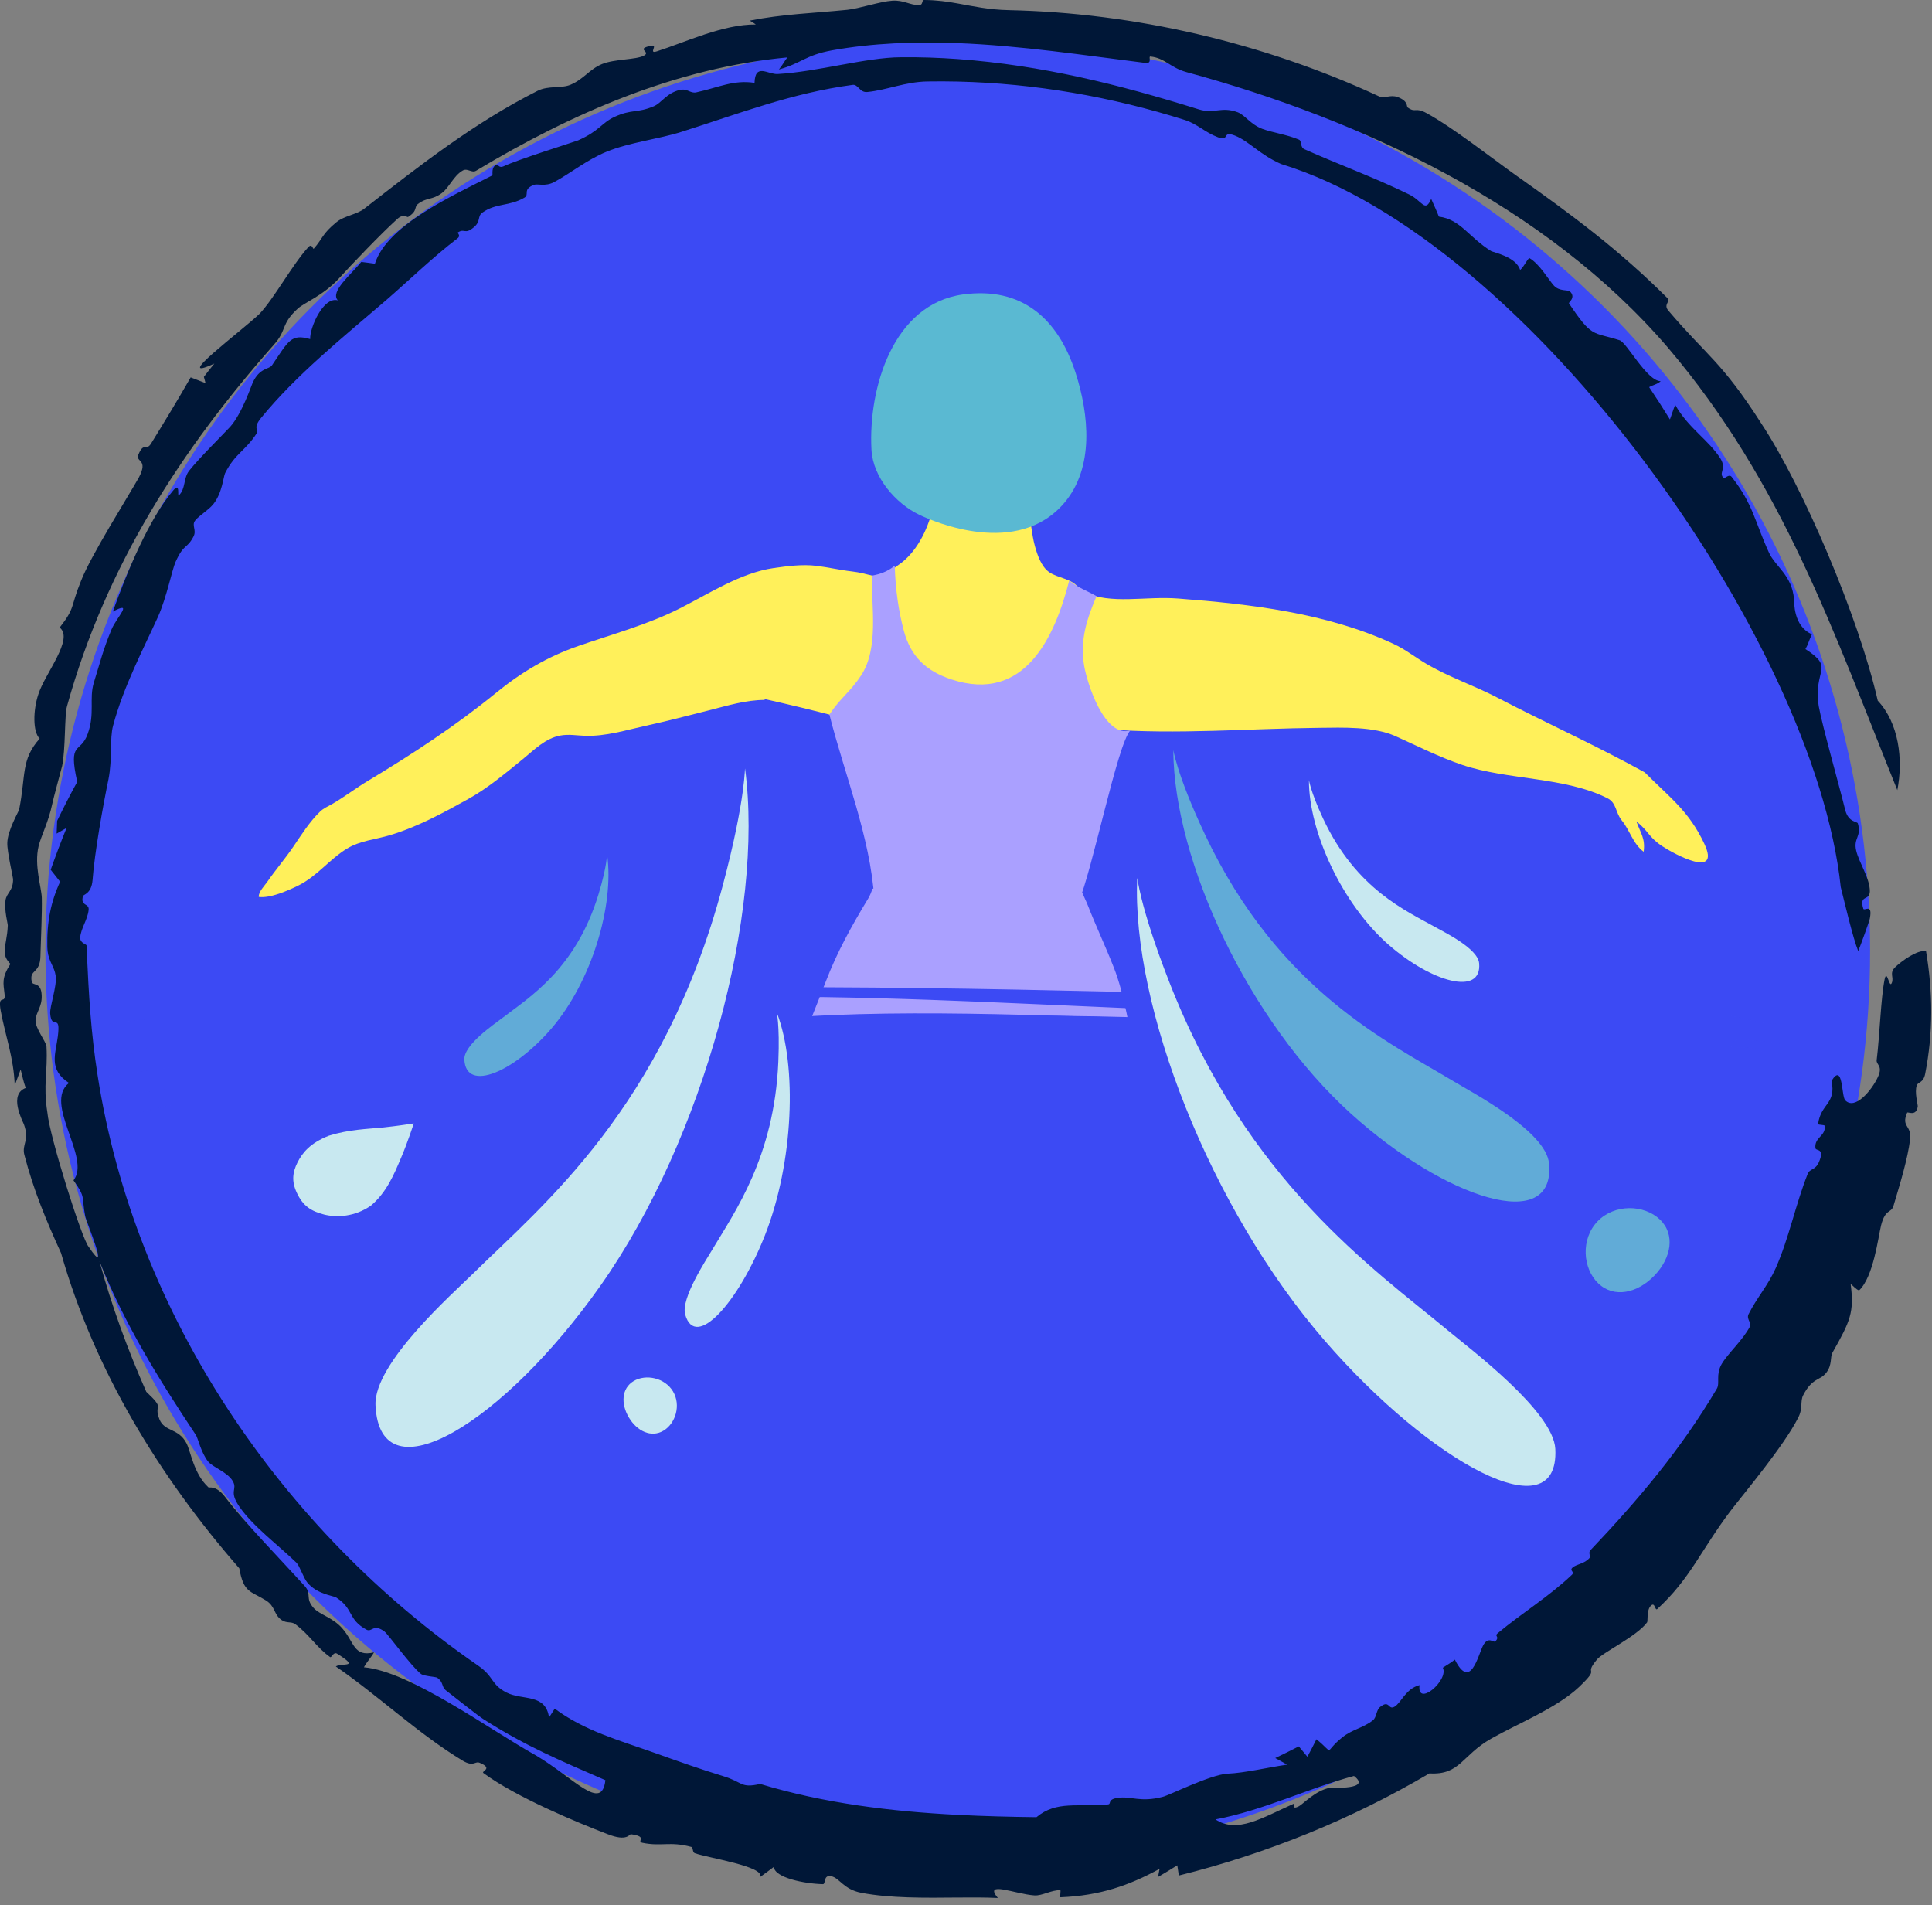 <svg width="72" height="71" viewBox="0 0 72 71" fill="none" xmlns="http://www.w3.org/2000/svg">
<rect x="0" y="0" width="72" height="71" fill="#808080" stroke="none"/>
<circle cx="35.693" cy="35.443" r="34" fill="#3C4AF4"/>
<path d="M71.779 35.454C72.032 36.96 72.048 38.487 71.745 40.02C71.675 40.369 71.484 40.309 71.433 40.448C71.34 40.702 71.48 41.175 71.469 41.238C71.409 41.625 71.095 41.417 71.074 41.466C70.837 42.014 71.252 41.917 71.183 42.473C71.091 43.197 70.816 44.093 70.566 44.934C70.477 45.228 70.265 45.028 70.102 45.666C69.993 46.114 69.82 47.584 69.282 48.089C69.168 48.051 69.073 47.926 68.969 47.851C69.103 48.904 68.959 49.227 68.297 50.397C68.191 50.581 68.293 50.85 68.061 51.155C67.826 51.458 67.54 51.333 67.2 51.994C67.079 52.228 67.201 52.475 67.011 52.837C66.484 53.877 65.053 55.577 64.48 56.322C63.365 57.803 62.995 58.828 61.764 59.96C61.67 60.047 61.683 59.675 61.52 59.842C61.356 60.008 61.418 60.41 61.383 60.458C61.005 60.975 59.742 61.574 59.519 61.838C58.973 62.495 59.699 62.054 58.844 62.87C58.022 63.648 56.53 64.249 55.575 64.791C54.469 65.416 54.423 66.156 53.27 66.088C50.373 67.797 47.207 69.081 43.932 69.894C43.912 69.767 43.893 69.641 43.874 69.514C43.639 69.661 43.4 69.806 43.157 69.948C43.177 69.846 43.194 69.745 43.213 69.645C42.08 70.265 40.992 70.645 39.52 70.705C39.492 70.706 39.539 70.445 39.515 70.441C39.182 70.429 38.839 70.657 38.546 70.635C37.835 70.586 36.642 70.072 37.186 70.731C36.708 70.709 36.206 70.711 35.693 70.715C34.463 70.727 33.18 70.743 32.102 70.539C31.436 70.413 31.29 69.985 30.98 69.921C30.67 69.855 30.782 70.219 30.668 70.216C29.983 70.201 28.872 69.978 28.838 69.574C28.675 69.699 28.501 69.823 28.332 69.946C28.495 69.555 26.42 69.246 25.895 69.063C25.799 69.033 25.838 68.849 25.765 68.829C24.956 68.61 24.666 68.823 23.945 68.676C23.693 68.622 24.176 68.446 23.514 68.356C23.456 68.347 23.379 68.643 22.645 68.353C21.473 67.904 19.233 66.971 18.016 66.076C17.916 66.004 18.399 65.911 17.881 65.695C17.694 65.615 17.659 65.865 17.236 65.61C15.596 64.618 14.12 63.209 12.515 62.102C12.741 61.953 13.447 62.18 12.564 61.627C12.423 61.538 12.361 61.794 12.3 61.751C11.804 61.399 11.535 60.922 11.009 60.53C10.853 60.413 10.69 60.509 10.489 60.368C10.192 60.158 10.269 59.864 9.906 59.639C9.339 59.285 9.079 59.369 8.918 58.445C5.938 55.033 3.518 51.061 2.275 46.696C1.729 45.499 1.253 44.368 0.907 43.034C0.807 42.639 1.113 42.499 0.887 41.89C0.834 41.759 0.315 40.786 0.958 40.545C0.861 40.274 0.835 40.096 0.769 39.858C0.695 40.054 0.622 40.257 0.549 40.448C0.511 39.407 0.197 38.592 0.027 37.671C-0.093 36.993 0.219 37.461 0.17 37.048C0.125 36.636 0.054 36.445 0.388 35.921C0.223 35.755 0.173 35.609 0.173 35.443C0.174 35.206 0.273 34.931 0.29 34.491C0.293 34.411 0.154 33.94 0.205 33.552C0.243 33.271 0.493 33.203 0.487 32.758C0.484 32.686 0.262 31.726 0.272 31.418C0.279 30.942 0.696 30.25 0.714 30.164C0.97 28.881 0.773 28.319 1.477 27.525C1.22 27.276 1.228 26.475 1.429 25.873C1.671 25.104 2.765 23.809 2.224 23.387C2.818 22.625 2.608 22.655 3.019 21.646C3.379 20.712 4.784 18.491 5.173 17.797C5.546 17.09 5.035 17.238 5.158 16.938C5.364 16.447 5.445 16.831 5.632 16.525C6.163 15.663 6.62 14.911 7.106 14.063C7.29 14.135 7.476 14.205 7.66 14.277C7.639 14.199 7.618 14.122 7.598 14.044C7.725 13.88 7.864 13.695 7.988 13.549C6.329 14.315 9.001 12.339 9.676 11.691C10.223 11.11 10.884 9.879 11.488 9.212C11.633 9.05 11.663 9.302 11.692 9.269C12.037 8.876 12.002 8.716 12.547 8.273C12.837 8.039 13.292 7.997 13.575 7.777C15.649 6.163 17.674 4.573 20.036 3.383C20.439 3.181 20.92 3.304 21.263 3.157C21.755 2.949 21.966 2.58 22.434 2.387C22.901 2.194 23.688 2.23 23.99 2.076C24.296 1.921 23.647 1.83 24.265 1.704C24.549 1.648 24.141 2.02 24.477 1.913C25.522 1.58 26.957 0.897 28.165 0.913C28.1 0.859 28.018 0.816 27.942 0.768C29.174 0.523 30.291 0.494 31.569 0.366C32.018 0.321 32.805 0.053 33.251 0.026C33.696 -0.003 33.91 0.198 34.261 0.189C34.406 0.187 34.342 -0 34.44 0C34.918 0.003 35.314 0.061 35.693 0.129C36.287 0.235 36.831 0.361 37.604 0.378C42.261 0.478 47.071 1.584 51.412 3.599C51.586 3.68 51.813 3.518 52.082 3.615C52.495 3.766 52.411 3.97 52.458 4.004C52.768 4.226 52.729 3.973 53.176 4.222C54.162 4.764 55.59 5.888 56.495 6.533C58.59 8.011 60.341 9.313 62.141 11.11C62.27 11.24 61.972 11.345 62.18 11.581C63.612 13.27 64.153 13.455 65.651 15.799C67.185 18.126 69.257 22.96 69.978 26.108C69.977 26.108 69.976 26.108 69.976 26.108C70.766 26.947 70.932 28.305 70.708 29.445C68.333 23.571 66.455 18.002 62.149 12.944C57.604 7.649 50.722 4.457 44.217 2.687C43.602 2.517 43.42 2.16 42.873 2.106C42.781 2.098 42.963 2.379 42.683 2.344C40.401 2.059 38.054 1.698 35.693 1.607C34.095 1.544 32.511 1.605 31.001 1.876C29.998 2.062 29.88 2.353 29.026 2.589C29.154 2.436 29.23 2.288 29.341 2.139C25.221 2.522 21.315 4.213 17.742 6.363C17.58 6.46 17.422 6.254 17.248 6.353C16.899 6.551 16.738 6.999 16.458 7.201C16.093 7.467 15.911 7.345 15.578 7.6C15.417 7.726 15.582 7.848 15.207 8.086C15.176 8.106 15.032 7.954 14.812 8.155C14.206 8.7 13.062 9.899 12.616 10.393C12.039 11.015 11.341 11.279 11.099 11.499C10.452 12.092 10.7 12.298 10.21 12.843C6.764 16.744 3.944 21.086 2.496 26.32C2.4 26.652 2.445 27.946 2.313 28.554C2.261 28.754 1.973 29.811 1.943 29.975C1.808 30.627 1.524 31.169 1.438 31.534C1.267 32.242 1.544 33.064 1.557 33.453C1.571 34.034 1.523 34.989 1.512 35.443C1.51 35.522 1.508 35.585 1.507 35.627C1.493 36.318 1.075 36.099 1.186 36.596C1.22 36.742 1.531 36.579 1.553 37.09C1.573 37.52 1.346 37.712 1.324 38.012C1.302 38.313 1.721 38.818 1.732 39C1.784 39.962 1.599 40.411 1.765 41.458C1.842 42.339 3.059 46.195 3.303 46.461C4.159 47.738 3.183 45.458 3.174 45.314C3.032 44.571 3.208 44.642 2.738 43.987C3.409 43.148 1.604 41.125 2.57 40.358C1.792 39.853 2.075 39.274 2.155 38.621C2.271 37.714 1.922 38.427 1.87 37.772C1.85 37.509 2.128 36.748 2.075 36.366C2.027 36.02 1.824 35.856 1.773 35.443C1.768 35.397 1.764 35.348 1.763 35.295C1.743 34.358 1.892 33.612 2.24 32.858C2.122 32.707 2.005 32.564 1.889 32.412C2.074 31.89 2.272 31.363 2.48 30.854C2.357 30.923 2.234 30.993 2.111 31.064C2.115 30.906 2.121 30.747 2.129 30.589C2.37 30.095 2.607 29.625 2.878 29.136C2.528 27.584 3.002 28.105 3.268 27.348C3.545 26.593 3.314 26.041 3.496 25.442C3.747 24.634 3.828 24.254 4.153 23.464C4.342 23.005 4.998 22.372 4.205 22.791C4.727 21.335 5.543 19.344 6.46 18.27C6.726 17.953 6.605 18.514 6.66 18.465C6.926 18.223 6.825 17.823 7.05 17.541C7.422 17.071 8.256 16.249 8.573 15.91C9.018 15.417 9.368 14.361 9.418 14.259C9.679 13.692 10.029 13.773 10.137 13.612C10.758 12.698 10.843 12.431 11.56 12.637C11.535 12.236 12.043 11.039 12.591 11.194C12.292 10.871 13.07 10.242 13.465 9.761C13.634 9.782 13.804 9.802 13.972 9.827C14.43 8.385 16.863 7.292 18.344 6.539C18.381 6.519 18.277 6.198 18.534 6.133C18.551 6.13 18.603 6.27 18.759 6.201C19.27 5.954 21.32 5.315 21.542 5.232C22.354 4.87 22.405 4.588 22.899 4.356C23.554 4.056 23.732 4.225 24.36 3.962C24.654 3.841 24.834 3.469 25.33 3.352C25.623 3.283 25.72 3.492 25.95 3.441C26.766 3.264 27.332 2.966 28.119 3.087C28.143 2.335 28.614 2.778 28.983 2.758C30.475 2.673 32.274 2.14 33.562 2.133C34.29 2.125 34.992 2.15 35.693 2.2C38.847 2.433 41.691 3.145 44.666 4.073C45.254 4.26 45.505 3.955 46.122 4.182C46.399 4.286 46.598 4.633 47.044 4.802C47.403 4.938 47.965 5.014 48.408 5.203C48.526 5.252 48.44 5.485 48.611 5.56C49.904 6.137 51.218 6.611 52.521 7.249C53.005 7.486 53.108 7.944 53.336 7.412C53.436 7.641 53.538 7.851 53.622 8.072C54.435 8.178 54.723 8.83 55.567 9.355C55.658 9.409 56.501 9.566 56.651 10.062C56.804 9.924 56.862 9.749 56.989 9.614C57.373 9.828 57.718 10.44 57.915 10.65C58.113 10.86 58.434 10.797 58.5 10.855C58.748 11.077 58.452 11.278 58.467 11.299C59.34 12.603 59.333 12.355 60.358 12.68C60.624 12.761 61.377 14.207 61.89 14.204C61.769 14.32 61.599 14.345 61.459 14.427C61.725 14.821 61.984 15.224 62.233 15.63C62.302 15.453 62.357 15.258 62.43 15.086C62.91 15.948 63.685 16.401 64.117 17.089C64.361 17.483 64.027 17.625 64.236 17.812C64.276 17.849 64.434 17.646 64.533 17.77C65.333 18.79 65.387 19.414 65.917 20.578C66.159 21.124 66.784 21.423 66.859 22.337C66.867 22.423 66.824 23.338 67.525 23.637C67.419 23.855 67.381 24.023 67.284 24.189C68.407 24.915 67.566 24.914 67.779 26.317C67.908 27.044 68.579 29.405 68.768 30.194C68.894 30.657 69.212 30.603 69.237 30.686C69.381 31.185 69.068 31.225 69.173 31.689C69.278 32.154 69.685 32.718 69.684 33.214C69.681 33.592 69.275 33.32 69.439 33.862C69.473 33.975 69.792 33.633 69.685 34.222C69.671 34.316 69.331 35.255 69.25 35.443C69.049 34.948 68.73 33.574 68.6 33.06C67.62 23.823 56.977 8.938 47.746 6.113C46.966 5.776 46.553 5.266 46.029 5.055C45.505 4.848 45.858 5.294 45.382 5.112C44.907 4.933 44.616 4.617 44.158 4.472C41.436 3.609 38.568 3.106 35.693 3.039C35.316 3.03 34.94 3.029 34.566 3.035C33.73 3.049 33.073 3.352 32.326 3.428C32.033 3.459 31.986 3.135 31.776 3.162C29.51 3.465 27.529 4.238 25.397 4.913C24.513 5.192 23.468 5.301 22.602 5.655C21.887 5.945 21.254 6.463 20.65 6.786C20.322 6.962 20.029 6.839 19.9 6.888C19.454 7.063 19.749 7.248 19.541 7.367C18.968 7.698 18.493 7.558 17.978 7.922C17.777 8.066 17.932 8.244 17.657 8.471C17.31 8.761 17.326 8.489 17.055 8.667C17.039 8.677 17.186 8.778 17.051 8.882C16.175 9.547 15.185 10.498 14.39 11.187C12.742 12.603 11.032 13.977 9.727 15.576C9.4 15.981 9.661 16.003 9.571 16.14C9.146 16.803 8.768 16.887 8.389 17.631C8.326 17.756 8.281 18.382 7.946 18.792C7.765 19.013 7.439 19.198 7.28 19.389C7.121 19.58 7.345 19.75 7.206 20.005C6.957 20.472 6.855 20.244 6.542 20.941C6.413 21.224 6.212 22.254 5.895 22.969C5.369 24.132 4.609 25.563 4.215 27.038C4.078 27.546 4.197 28.259 4.041 29.046C3.841 30.003 3.522 31.793 3.449 32.797C3.407 33.31 3.109 33.33 3.092 33.392C2.985 33.785 3.329 33.645 3.303 33.907C3.268 34.267 3.011 34.601 2.989 34.936C2.976 35.149 3.223 35.185 3.224 35.231C3.227 35.302 3.23 35.372 3.233 35.443C3.307 37.055 3.387 38.487 3.638 40.079C5.027 49.017 10.506 57.028 17.811 62.066C18.424 62.488 18.282 62.765 18.871 63.072C19.466 63.378 20.336 63.098 20.46 64.005C20.546 63.882 20.595 63.787 20.674 63.675C21.77 64.498 23.106 64.864 24.343 65.305C25.261 65.632 26.078 65.924 26.939 66.187C27.704 66.415 27.579 66.65 28.33 66.482C30.7 67.2 33.2 67.507 35.693 67.634C36.675 67.684 37.648 67.708 38.626 67.72C39.379 67.091 40.169 67.354 41.293 67.244C41.431 67.23 41.251 67.057 41.654 67C42.156 66.925 42.484 67.181 43.327 66.963C43.556 66.914 45.097 66.138 45.74 66.099C46.393 66.073 47.288 65.857 47.963 65.763C47.826 65.675 47.669 65.6 47.525 65.516C47.82 65.375 48.112 65.231 48.402 65.081C48.509 65.21 48.616 65.338 48.723 65.467C48.838 65.251 48.951 65.036 49.06 64.816C49.777 65.391 49.288 65.33 50.029 64.741C50.398 64.444 50.791 64.404 51.169 64.105C51.305 63.996 51.284 63.731 51.432 63.613C51.794 63.323 51.726 63.745 51.973 63.601C52.221 63.453 52.384 62.932 52.902 62.798C52.793 63.642 54.003 62.616 53.77 62.15C53.921 62.046 54.06 61.976 54.218 61.848C54.799 63.008 55.078 61.695 55.269 61.324C55.467 60.953 55.664 61.234 55.727 61.168C55.908 60.978 55.672 60.983 55.811 60.867C56.729 60.101 57.716 59.508 58.58 58.686C58.704 58.567 58.459 58.536 58.614 58.409C58.767 58.283 59.04 58.283 59.236 58.06C59.288 58 59.182 57.864 59.266 57.775C61.038 55.911 62.637 54.025 63.983 51.749C64.104 51.543 63.933 51.231 64.16 50.835C64.388 50.441 64.951 49.944 65.216 49.433C65.286 49.298 65.074 49.154 65.164 48.975C65.469 48.366 65.889 47.904 66.18 47.25C66.67 46.142 66.912 44.898 67.365 43.752C67.451 43.533 67.647 43.623 67.785 43.309C68.022 42.765 67.669 42.909 67.656 42.785C67.61 42.383 68.036 42.349 68.007 41.962C68.002 41.903 67.749 41.935 67.755 41.884C67.861 41.109 68.432 41.159 68.258 40.277C68.689 39.58 68.621 40.839 68.764 41.001C69.127 41.391 69.761 40.624 69.985 40.134C70.18 39.713 69.917 39.683 69.938 39.509C70.052 38.585 70.093 37.202 70.233 36.503C70.32 36.075 70.406 36.853 70.499 36.636C70.593 36.42 70.399 36.275 70.619 36.053C70.84 35.834 71.476 35.366 71.779 35.454ZM13.563 62.133C15.299 62.287 18.229 64.45 19.984 65.425C21.396 66.264 22.428 67.538 22.561 66.341C20.94 65.636 19.605 65.082 18.022 64.071C17.854 63.968 16.939 63.247 16.622 62.997C16.441 62.858 16.545 62.698 16.294 62.522C16.24 62.484 15.792 62.467 15.687 62.38C15.316 62.087 14.48 60.922 14.334 60.804C13.907 60.485 13.869 60.842 13.658 60.731C12.953 60.347 13.191 59.959 12.535 59.536C12.419 59.46 11.815 59.419 11.448 58.968C11.299 58.784 11.172 58.357 11.045 58.233C10.348 57.559 9.44 56.893 8.925 56.154C8.506 55.547 8.868 55.524 8.672 55.191C8.477 54.859 7.925 54.678 7.758 54.468C7.491 54.135 7.377 53.594 7.305 53.485C5.875 51.336 4.649 49.348 3.707 47.004C4.16 48.662 4.753 50.287 5.451 51.866C6.196 52.57 5.703 52.285 5.942 52.893C6.137 53.372 6.649 53.204 6.954 53.793C6.954 53.793 6.954 53.792 6.953 53.792C7.11 54.094 7.217 54.923 7.772 55.432C7.793 55.45 8.05 55.346 8.381 55.776C9.125 56.753 10.437 58.091 11.357 59.107C11.627 59.407 11.364 59.551 11.681 59.915C11.915 60.18 12.39 60.268 12.753 60.679C13.208 61.193 13.17 61.76 13.939 61.577C13.824 61.776 13.668 61.933 13.563 62.133ZM49.558 66.627C49.654 66.619 51.135 66.701 50.459 66.184C48.763 66.638 47.09 67.465 45.298 67.803C46.103 68.344 47.041 67.741 48.209 67.221C48.209 67.221 48.21 67.221 48.21 67.22C48.266 67.196 48.101 67.471 48.409 67.311C48.56 67.233 49.034 66.716 49.558 66.627Z" fill="#001737"/>
<mask id="mask0_1525_101474" style="mask-type:alpha" maskUnits="userSpaceOnUse" x="1" y="0" width="69" height="69">
<circle cx="35.013" cy="34.763" r="30.6" fill="#C8E8F0"/>
</mask>
<g mask="url(#mask0_1525_101474)">
<path d="M61.299 28.787C62.235 29.729 62.941 30.221 63.516 31.445C64.144 32.784 62.371 31.815 61.951 31.536C61.432 31.193 61.449 30.981 60.982 30.607C61.14 31.051 61.322 31.243 61.254 31.741C60.854 31.445 60.736 30.932 60.44 30.576C60.205 30.293 60.244 29.92 59.916 29.753C58.337 28.947 56.165 29.072 54.492 28.504C53.617 28.206 52.84 27.809 52.01 27.436C51.194 27.068 50.043 27.114 49.15 27.124C46.536 27.15 43.842 27.379 41.236 27.177C38.926 26.999 39.905 23.495 40.359 22.061C41.44 22.542 42.652 22.21 43.903 22.305C46.599 22.511 49.45 22.844 51.93 23.994C52.372 24.199 52.737 24.491 53.145 24.732C53.982 25.229 54.948 25.552 55.814 26.004C57.597 26.934 59.46 27.77 61.301 28.786L61.299 28.787Z" fill="#FFF05A"/>
<path d="M31.187 26.702C30.28 26.465 29.368 26.245 28.453 26.041C28.478 26.047 28.495 26.062 28.5 26.084C27.79 26.084 27.107 26.299 26.422 26.471C25.642 26.667 24.863 26.874 24.078 27.044C23.328 27.208 22.584 27.445 21.806 27.421C21.493 27.411 21.194 27.352 20.877 27.412C20.32 27.516 19.912 27.942 19.486 28.288C18.828 28.82 18.194 29.362 17.452 29.774C16.507 30.298 15.577 30.808 14.537 31.122C13.979 31.29 13.424 31.322 12.924 31.628C12.269 32.03 11.815 32.655 11.114 33.002C10.742 33.184 10.069 33.484 9.644 33.425C9.629 33.235 9.855 33.015 9.957 32.867C10.269 32.413 10.63 31.997 10.939 31.541C11.242 31.096 11.534 30.627 11.924 30.249C12.059 30.118 12.206 30.06 12.373 29.965C12.832 29.701 13.254 29.374 13.707 29.102C15.351 28.114 16.983 27.047 18.47 25.833C19.424 25.054 20.404 24.469 21.56 24.071C22.813 23.637 24.135 23.278 25.324 22.678C26.41 22.13 27.608 21.344 28.829 21.17C29.342 21.097 29.895 21.024 30.414 21.085C30.863 21.139 31.305 21.245 31.757 21.296C32.034 21.326 32.304 21.406 32.572 21.467C32.837 21.526 32.83 21.502 32.873 21.846C33.009 22.932 32.965 24.143 32.628 25.196C32.508 25.572 32.258 25.942 31.942 26.179C31.807 26.28 31.644 26.34 31.189 26.699L31.187 26.702Z" fill="#FFF05A"/>
<path d="M40.187 21.905C39.974 21.569 39.409 21.542 39.098 21.321C38.8 21.11 38.654 20.667 38.566 20.344C38.442 19.889 38.417 19.398 38.32 18.929C38.273 18.703 38.255 18.338 38.029 18.204C37.807 18.073 37.176 18.055 36.919 18.026C36.378 17.963 35.767 17.853 35.221 17.954C34.799 18.032 34.907 18.267 34.822 18.692C34.667 19.477 34.322 20.322 33.721 20.866C33.304 21.243 32.89 21.279 33.03 21.953C33.149 22.528 33.332 23.096 33.446 23.681C33.595 24.45 33.748 25.278 34.262 25.898C34.841 26.596 35.748 27.058 36.664 26.943C37.23 26.872 37.664 26.507 38.064 26.123C38.519 25.687 39.016 25.291 39.339 24.742C39.695 24.135 39.859 23.489 39.972 22.813C40.009 22.584 40.161 22.094 40.048 21.901C40.016 21.913 40.004 21.939 40.187 21.905Z" fill="#FFF05A"/>
<path d="M39.672 18.73C40.779 17.416 40.586 15.456 40.087 13.903C39.439 11.884 38.089 10.672 35.886 10.974C33.287 11.33 32.355 14.453 32.477 16.758C32.532 17.788 33.377 18.762 34.262 19.185C34.809 19.446 37.928 20.795 39.672 18.73Z" fill="#5AB9D2"/>
<path d="M42.123 27.221C41.164 27.503 40.522 25.488 40.405 24.824C40.236 23.861 40.504 23.064 40.865 22.216C40.495 22.009 40.172 21.898 39.846 21.638C39.311 23.736 38.188 26.214 35.463 25.321C34.51 25.008 33.937 24.47 33.679 23.489C33.487 22.759 33.374 21.998 33.344 21.082C33.079 21.299 32.807 21.395 32.487 21.453C32.48 22.631 32.752 24.171 32.09 25.173C31.675 25.8 31.328 25.996 30.91 26.629C31.463 28.831 32.436 31.193 32.58 33.486C33.353 33.536 34.09 32.922 34.9 32.861C36.259 32.758 38.752 33.255 40.18 33.661C40.718 32.412 41.635 27.755 42.123 27.221Z" fill="#AAA0FF"/>
<path d="M35.709 42.74C35.375 43.539 35.632 44.922 35.483 45.85C35.293 47.038 35.014 48.226 34.812 49.415C34.587 50.749 34.386 52.104 34.1 53.422C33.9 54.349 33.459 55.158 33.228 56.069C32.987 57.023 33.176 57.942 33.343 58.917C33.564 60.2 33.545 61.658 33.442 62.956C33.245 65.426 32.01 67.912 32.068 70.353C32.092 71.329 32.139 71.976 31.469 72.723C30.84 73.426 30.041 73.977 29.312 74.562C28.762 75.003 28.222 76.204 27.766 76.058C26.875 75.773 29.813 72.469 30.132 70.846C30.37 69.631 30.2 68.083 30.053 66.864C29.818 64.919 29.692 62.961 29.65 60.999C29.63 60.066 29.556 59.119 29.586 58.186C29.61 57.445 29.879 56.737 29.953 56.011C30.11 54.476 29.668 52.765 29.426 51.262C28.877 47.831 27.921 44.211 29.079 40.834C29.494 39.622 30.273 37.827 31.824 38.118C33.636 38.459 34.704 40.233 35.706 42.737L35.709 42.74Z" fill="#FFF05A"/>
<path d="M41.729 38.796C43.905 43.566 43.057 49.258 41.851 54.179C41.399 56.024 43.044 57.414 43.637 59.087C44.526 61.592 43.929 64.603 45.139 66.952C45.798 68.232 45.458 68.676 44.747 69.887C44.147 70.909 43.357 73.671 42.694 73.033C42.297 72.653 42.652 71.718 42.915 70.607C43.115 69.76 43.393 68.7 43.199 67.841C42.981 66.866 42.186 65.827 41.734 64.93C41.018 63.509 40.433 62.105 39.616 60.728C38.959 59.619 38.355 58.44 37.975 57.203C37.609 56.009 37.636 54.544 37.545 53.302C37.403 51.391 37.195 49.497 36.922 47.602C36.721 46.203 36.252 44.859 36.054 43.464C35.773 41.501 36.946 39.351 38.689 38.368C39.478 37.923 40.524 38.005 41.727 38.796L41.729 38.796Z" fill="#FFF05A"/>
<path d="M41.499 36.032C41.197 35.262 40.839 34.504 40.543 33.746C40.48 33.584 40.401 33.435 40.339 33.281C39.717 33.106 39.108 32.887 38.461 32.783C37.559 32.639 36.641 32.618 35.729 32.653C34.626 32.696 33.556 32.855 32.511 33.122C32.471 33.251 32.421 33.375 32.35 33.493C31.745 34.491 31.196 35.478 30.777 36.573C30.408 37.531 29.951 38.629 29.602 39.591C30.466 39.55 31.996 39.926 32.703 40.324C33.258 40.636 34.981 42.303 35.534 43.801C35.597 43.985 36.113 44.093 36.13 43.919C36.237 42.845 38.526 41.089 39.342 40.604C39.98 40.225 40.375 40.025 41.06 39.774C41.645 39.559 42.219 39.69 42.131 39.775C42.291 39.072 42.11 38.37 41.987 37.765C41.869 37.194 41.714 36.575 41.5 36.032L41.499 36.032Z" fill="#AAA0FF"/>
<path d="M257.779 39.414C255.946 40.087 254.079 40.642 252.116 41.044C251.669 41.135 251.68 40.999 251.493 41.023C251.15 41.066 250.619 41.334 250.54 41.352C250.051 41.469 250.191 41.204 250.123 41.211C249.368 41.292 249.637 41.494 248.939 41.679C248.03 41.918 246.844 42.133 245.734 42.355C245.344 42.432 245.482 42.228 244.646 42.416C244.054 42.551 242.265 43.109 241.382 43.063C241.362 42.986 241.452 42.88 241.481 42.791C240.337 43.346 239.898 43.415 238.171 43.642C237.897 43.678 237.664 43.857 237.177 43.891C236.69 43.924 236.635 43.722 235.674 43.886C235.333 43.944 235.15 44.124 234.627 44.216C233.141 44.48 230.267 44.725 229.042 44.886C226.629 45.207 225.344 45.622 223.182 45.79C223.015 45.803 223.361 45.6 223.056 45.633C222.75 45.666 222.455 45.915 222.38 45.928C221.572 46.078 219.82 45.978 219.373 46.058C218.282 46.254 219.376 46.239 217.855 46.431C216.405 46.613 214.372 46.516 212.926 46.578C211.249 46.649 210.738 47.091 209.451 46.759C205.039 47.094 200.588 47.328 196.161 47.487C196.171 47.402 196.183 47.318 196.196 47.233C195.847 47.302 195.499 47.371 195.15 47.439C195.201 47.374 195.249 47.31 195.3 47.247C193.663 47.536 192.19 47.695 190.27 47.659C190.232 47.658 190.328 47.489 190.297 47.485C189.863 47.461 189.381 47.596 189 47.571C188.079 47.511 186.514 47.156 187.206 47.598C185.061 47.525 182.533 47.676 180.493 47.574C179.609 47.53 179.347 47.262 178.924 47.242C178.502 47.222 178.715 47.453 178.564 47.46C177.662 47.501 176.177 47.468 176.025 47.21C175.842 47.309 175.648 47.409 175.462 47.508C175.575 47.229 172.785 47.29 172.054 47.263C171.92 47.259 171.905 47.134 171.804 47.133C170.682 47.12 170.402 47.307 169.439 47.344C169.101 47.356 169.63 47.154 168.762 47.222C168.686 47.228 168.72 47.426 167.685 47.391C166.033 47.337 162.866 47.295 160.906 47.109C160.745 47.095 161.245 46.903 160.506 46.92C160.239 46.925 160.36 47.083 159.713 47.055C157.205 46.946 154.543 46.633 151.979 46.631C152.082 46.465 153.003 46.325 151.629 46.354C151.409 46.359 151.564 46.521 151.465 46.521C150.668 46.52 149.986 46.369 149.123 46.376C148.868 46.378 148.797 46.494 148.479 46.503C148.008 46.517 147.812 46.332 147.265 46.371C146.408 46.431 146.266 46.585 145.235 46.198C139.265 45.827 133.327 45.466 127.399 44.843C125.676 44.794 124.089 44.764 122.292 44.648C121.764 44.613 121.682 44.388 120.835 44.388C120.645 44.388 119.283 44.507 119.125 44.051C118.748 44.057 118.512 44.038 118.189 44.034C118.427 44.119 118.672 44.206 118.9 44.291C117.552 44.105 116.434 44.164 115.231 44.133C114.346 44.11 114.988 43.976 114.445 43.948C113.901 43.919 113.65 43.94 112.992 43.655C112.437 43.868 112.099 43.655 111.118 43.562C111.013 43.552 110.395 43.599 109.888 43.535C109.523 43.488 109.429 43.316 108.846 43.29C108.751 43.285 107.505 43.378 107.113 43.362C106.503 43.337 105.555 43.044 105.438 43.032C103.729 42.844 103.047 42.99 101.86 42.546C101.597 42.725 100.572 42.753 99.754 42.662C98.721 42.546 96.686 41.956 96.367 42.365C95.191 42.068 95.305 42.198 93.882 42.08C92.584 41.971 89.174 41.516 88.128 41.453C87.082 41.39 87.571 41.674 87.153 41.671C86.471 41.669 86.852 41.521 86.387 41.486C85.066 41.385 83.911 41.326 82.646 41.303C82.588 41.173 82.525 41.041 82.465 40.911C82.397 40.947 82.329 40.984 82.26 41.02C81.989 40.998 81.686 40.976 81.435 40.953C83.507 41.668 79.395 40.751 78.154 40.645C77.112 40.554 75.326 40.683 74.165 40.657C73.883 40.65 74.086 40.529 74.028 40.528C73.347 40.518 73.237 40.603 72.328 40.527C71.847 40.486 71.368 40.283 70.9 40.248C67.483 39.992 64.109 39.953 60.705 39.788C60.125 39.76 59.636 39.527 59.15 39.497C58.458 39.455 57.997 39.602 57.339 39.573C56.681 39.543 55.743 39.297 55.297 39.308C54.851 39.319 55.603 39.549 54.792 39.459C54.419 39.418 55.086 39.301 54.624 39.276C53.182 39.199 51.148 39.3 49.632 39.074C49.698 39.12 49.788 39.163 49.869 39.207C48.231 39.134 46.78 38.986 45.095 38.931C44.505 38.91 43.44 39.016 42.863 39.005C42.286 38.994 42.026 38.85 41.564 38.84C41.375 38.835 41.447 38.961 41.32 38.956C39.724 38.901 38.83 38.669 37.153 38.687C31.029 38.755 24.703 38.965 18.462 39.406C18.212 39.423 18.053 39.595 17.691 39.641C17.134 39.712 17.097 39.571 17.022 39.571C16.533 39.57 16.74 39.69 16.087 39.733C14.66 39.825 12.282 39.891 10.85 40.031C7.549 40.35 4.763 40.785 1.546 41.279C1.314 41.315 1.446 41.103 1.043 41.155C-1.783 41.533 -2.387 41.801 -5.912 42.356C-9.419 42.893 -16.049 44.207 -20.095 45.33C-20.096 45.33 -20.096 45.329 -20.096 45.329C-21.272 46.02 -22.919 46.408 -24.341 46.569C-16.801 43.322 -8.992 42.025 -0.343 40.736C8.765 39.38 18.505 38.06 27.862 37.931C28.741 37.919 29.099 38.115 29.84 38.059C29.966 38.05 29.638 37.899 30.024 37.877C35.305 37.574 40.958 37.977 46.129 38.016C47.531 38.027 47.757 37.859 48.996 37.854C48.775 37.929 48.631 38.011 48.438 38.087C54.03 38.519 59.663 38.68 65.336 39.062C65.593 39.08 65.615 39.252 65.884 39.275C66.422 39.321 66.951 39.166 67.423 39.19C68.041 39.221 68.132 39.363 68.697 39.391C68.971 39.405 68.897 39.269 69.493 39.331C69.543 39.336 69.567 39.474 69.966 39.483C71.056 39.507 73.296 39.548 74.204 39.58C75.364 39.619 76.28 39.893 76.717 39.939C77.893 40.063 77.881 39.851 78.877 39.927C85.977 40.468 92.759 41.29 100.013 41.924C100.469 41.964 102.179 41.878 103.025 41.962C103.308 41.991 104.787 42.184 105.009 42.209C105.906 42.307 106.668 42.517 107.161 42.59C108.117 42.733 109.212 42.607 109.737 42.631C110.66 42.673 112.293 42.846 112.68 42.885C113.613 42.981 113.28 43.227 113.957 43.222C114.156 43.22 113.967 42.993 114.665 43.053C115.248 43.105 115.47 43.283 115.865 43.346C116.26 43.409 117.012 43.228 117.259 43.256C118.554 43.402 119.115 43.611 120.529 43.74C121.705 43.848 127.143 44.188 127.598 44.165C129.64 44.072 126.265 43.914 126.077 43.889C125.056 43.755 125.214 43.669 124.177 43.772C123.308 43.116 120.039 43.749 119.281 42.99C118.398 43.376 117.708 43.084 116.827 42.915C115.61 42.681 116.522 43.029 115.626 42.953C115.273 42.923 114.267 42.626 113.731 42.608C113.197 42.591 112.958 42.731 112.245 42.677C110.971 42.582 109.955 42.418 108.905 42.133C108.702 42.2 108.512 42.268 108.312 42.336C107.584 42.18 106.853 42.025 106.126 41.87C106.237 41.954 106.348 42.039 106.459 42.123C106.243 42.114 106.026 42.106 105.81 42.097C105.107 41.923 104.427 41.759 103.699 41.579C101.655 41.83 102.27 41.511 101.161 41.358C100.053 41.205 99.388 41.395 98.529 41.322C97.373 41.223 96.839 41.208 95.677 41.089C94.998 41.02 93.867 40.682 94.78 41.142C92.656 40.989 89.753 40.849 87.881 40.539C87.328 40.449 88.081 40.391 87.987 40.368C87.52 40.259 87.106 40.419 86.622 40.352C85.815 40.239 84.235 39.959 83.598 39.873C82.679 39.747 81.211 39.884 81.062 39.891C80.227 39.928 80.023 39.703 79.756 39.697C78.24 39.664 77.902 39.727 77.46 39.253C77.06 39.413 75.382 39.61 75.009 39.263C74.978 39.55 73.615 39.402 72.772 39.416C72.622 39.321 72.469 39.227 72.319 39.133C70.532 39.525 67.092 38.921 64.775 38.722C64.717 38.717 64.601 38.927 64.257 38.858C64.235 38.852 64.276 38.757 64.044 38.731C63.278 38.643 60.373 38.239 60.039 38.221C58.806 38.148 58.582 38.299 57.822 38.276C56.823 38.248 56.685 38.095 55.737 38.073C55.293 38.062 54.881 38.236 54.186 38.179C53.774 38.145 53.74 37.993 53.414 37.968C52.255 37.876 51.401 37.939 50.382 37.707C50.097 38.176 49.621 37.806 49.105 37.753C47.022 37.537 44.429 37.675 42.658 37.6C37.098 37.366 32.186 37.077 26.727 37.156C25.846 37.169 25.641 37.416 24.721 37.432C24.306 37.439 23.878 37.28 23.196 37.304C22.645 37.323 21.86 37.445 21.174 37.476C20.992 37.485 20.968 37.322 20.7 37.334C18.664 37.423 16.702 37.656 14.674 37.881C13.912 37.966 13.425 37.787 13.583 38.152C13.285 38.082 12.996 38.024 12.716 37.955C11.69 38.276 10.817 38.101 9.417 38.294C9.266 38.315 8.233 38.677 7.616 38.552C7.588 38.69 7.692 38.794 7.687 38.916C7.104 39.027 6.176 38.972 5.768 39.002C5.363 39.031 5.114 39.236 4.993 39.251C4.533 39.309 4.614 39.069 4.578 39.069C2.409 39.108 2.649 39.207 1.409 39.716C1.098 39.842 -1.112 39.9 -1.509 40.237C-1.545 40.131 -1.438 40.016 -1.419 39.907C-2.081 39.976 -2.753 40.05 -3.418 40.128C-3.261 40.211 -3.076 40.289 -2.932 40.375C-4.295 40.496 -5.368 40.933 -6.459 41.12C-7.083 41.227 -7.049 40.982 -7.406 41.1C-7.476 41.123 -7.326 41.257 -7.535 41.308C-9.239 41.732 -10.035 41.718 -11.78 42.053C-12.596 42.212 -13.242 42.648 -14.44 42.728C-14.549 42.734 -15.743 42.75 -16.352 43.279C-16.601 43.22 -16.81 43.209 -16.999 43.156C-18.282 44.042 -18.025 43.419 -19.972 43.809C-20.985 44.004 -24.248 45.056 -25.288 45.458C-25.911 45.692 -25.834 45.894 -25.944 45.938C-26.601 46.202 -26.666 46.005 -27.276 46.243C-27.886 46.482 -28.589 46.971 -29.226 47.173C-29.714 47.328 -29.42 46.949 -30.103 47.289C-30.243 47.361 -29.749 47.414 -30.527 47.605C-30.65 47.634 -31.926 47.854 -32.188 47.901C-31.613 47.531 -29.84 46.694 -29.162 46.402C-17.589 40.785 7.984 36.855 21.521 36.737C22.784 36.691 23.621 36.886 24.431 36.877C25.245 36.868 24.55 36.685 25.29 36.678C26.03 36.672 26.574 36.803 27.268 36.797C31.979 36.764 36.651 36.844 41.319 36.952C42.515 36.98 43.476 36.831 44.57 36.855C44.995 36.865 45.004 37.082 45.306 37.087C48.576 37.15 51.59 37.047 54.828 37.214C56.173 37.283 57.627 37.535 58.96 37.62C60.05 37.691 61.19 37.627 62.175 37.68C62.71 37.708 62.983 37.889 63.176 37.913C63.847 37.995 63.624 37.781 63.968 37.801C64.92 37.858 65.38 38.129 66.274 38.165C66.625 38.18 66.59 38.022 67.101 38.03C67.749 38.041 67.503 38.168 67.962 38.203C67.99 38.205 67.907 38.089 68.15 38.1C69.712 38.172 71.672 38.217 73.186 38.332C76.327 38.569 79.384 39.015 82.293 39.287C83.029 39.356 82.845 39.196 83.079 39.208C84.208 39.265 84.597 39.47 85.783 39.504C85.982 39.51 86.786 39.375 87.531 39.488C87.934 39.549 88.384 39.711 88.727 39.769C89.07 39.827 89.14 39.648 89.556 39.683C90.312 39.746 90.082 39.854 91.167 39.923C91.604 39.951 93.077 39.902 94.203 40.012C96.05 40.193 98.291 40.547 100.458 40.74C101.2 40.806 102.17 40.702 103.323 40.802C104.737 40.924 107.315 41.194 108.756 41.324C109.492 41.39 109.528 41.592 109.615 41.608C110.174 41.712 109.966 41.472 110.343 41.514C110.861 41.572 111.331 41.776 111.802 41.829C112.102 41.862 112.164 41.704 112.229 41.708C114.653 41.867 116.773 42.067 119.17 42.254C132.028 43.263 145.015 44.068 157.846 44.791C158.921 44.851 158.952 45.058 159.9 45.07C160.847 45.081 161.779 44.678 162.536 45.2C162.566 45.102 162.566 45.031 162.595 44.943C164.544 45.163 166.505 45.091 168.417 45.133C169.832 45.164 171.086 45.214 172.391 45.256C173.551 45.294 173.447 45.463 174.455 45.259C179.439 45.499 184.479 45.489 189.423 45.654C190.576 45.27 191.687 45.483 193.294 45.5C193.492 45.502 193.277 45.373 193.864 45.37C194.601 45.365 194.989 45.56 196.23 45.511C196.559 45.499 198.981 45.186 199.884 45.263C200.786 45.342 202.095 45.35 203.036 45.414C202.899 45.333 202.726 45.257 202.574 45.178C203.04 45.139 203.508 45.101 203.973 45.06C204.046 45.162 204.12 45.264 204.191 45.367C204.456 45.252 204.721 45.138 204.988 45.02C205.608 45.529 204.995 45.388 206.296 45.173C206.948 45.065 207.475 45.126 208.144 45.027C208.385 44.99 208.529 44.82 208.795 44.782C209.446 44.687 209.08 44.933 209.484 44.904C209.892 44.873 210.457 44.59 211.197 44.642C210.466 45.13 212.663 44.82 212.74 44.475C213.002 44.453 213.223 44.449 213.512 44.415C213.315 45.281 214.64 44.567 215.173 44.402C215.707 44.237 215.705 44.465 215.832 44.445C216.196 44.387 215.92 44.317 216.177 44.29C217.878 44.113 219.488 44.089 221.171 43.916C221.412 43.891 221.184 43.787 221.467 43.768C221.75 43.749 222.035 43.845 222.45 43.789C222.561 43.773 222.584 43.657 222.757 43.637C226.403 43.216 229.861 42.842 233.562 42.268C233.896 42.216 234.127 41.976 234.772 41.877C235.418 41.778 236.427 41.791 237.229 41.665C237.442 41.632 237.47 41.457 237.752 41.411C238.71 41.257 239.559 41.239 240.556 41.073C242.241 40.791 243.973 40.339 245.686 40.073C246.011 40.023 245.989 40.17 246.46 40.108C247.274 40 246.929 39.867 247.085 39.805C247.594 39.602 247.819 39.829 248.315 39.645C248.391 39.617 248.244 39.486 248.313 39.468C249.392 39.194 249.534 39.546 250.64 39.078C251.715 39.043 250.021 39.523 249.87 39.675C249.502 40.046 250.716 40.1 251.412 40.04C252.012 39.988 251.967 39.82 252.196 39.764C253.413 39.468 255.211 38.972 256.153 38.806C256.724 38.705 255.736 39.042 256.036 39.022C256.333 39.002 256.483 38.827 256.81 38.887C257.136 38.947 257.839 39.19 257.779 39.414ZM153.088 46.261C155.042 45.689 160.113 46.016 162.837 46.187C165.098 46.335 167.032 46.926 166.59 46.147C164.145 46.057 162.163 46.053 159.579 45.911C159.311 45.896 157.711 45.749 157.154 45.708C156.84 45.685 156.837 45.558 156.41 45.538C156.317 45.534 155.793 45.672 155.605 45.657C154.96 45.61 153.055 45.252 152.787 45.244C152.043 45.223 152.317 45.435 151.994 45.452C150.91 45.508 150.809 45.207 149.736 45.238C149.544 45.244 148.896 45.462 148.107 45.379C147.786 45.345 147.247 45.178 147.001 45.169C145.658 45.118 144.152 45.194 142.925 45.081C141.92 44.988 142.205 44.809 141.674 44.746C141.144 44.683 140.485 44.867 140.12 44.854C139.537 44.833 138.838 44.652 138.658 44.641C135.099 44.421 131.922 44.326 128.486 44.103C130.807 44.382 133.137 44.648 135.441 44.916C136.771 44.81 136.102 44.953 136.963 45.081C137.644 45.182 137.835 44.848 138.733 44.952C138.732 44.952 138.732 44.952 138.731 44.952C139.194 45.005 140.183 45.318 141.18 45.287C141.216 45.285 141.316 45.112 142.058 45.157C143.725 45.259 146.278 45.335 148.15 45.49C148.699 45.535 148.576 45.717 149.225 45.781C149.698 45.826 150.259 45.685 151 45.767C151.929 45.872 152.359 46.198 153.024 45.816C153.068 45.968 153.033 46.112 153.088 46.261ZM204.653 46.265C204.785 46.276 206.567 46.639 206.017 46.172C203.649 46.096 201.1 46.328 198.619 46.301C199.486 46.761 200.908 46.51 202.649 46.388C202.65 46.388 202.651 46.387 202.652 46.387C202.734 46.382 202.396 46.528 202.863 46.481C203.089 46.458 203.947 46.217 204.653 46.265Z" fill="#3C4AF4"/>
<path d="M-26.513 53.211C-9.015 43.997 11.508 38.34 34.062 37.88C52.242 37.508 70.106 40.125 87.257 43.473C121.036 50.066 154.264 60.563 190.361 61.226C215.308 61.685 238.213 56.111 257.633 45.882L258.225 68.824L-25.921 76.158L-26.513 53.211Z" fill="#3C4AF4"/>
</g>
<path d="M51.75 35.207C53.349 36.606 55.233 37.132 55.123 35.897C55.074 35.346 53.836 34.746 53.507 34.56C52.411 33.943 50.545 33.15 49.308 30.504C48.812 29.442 48.78 29.025 48.78 29.079C48.777 31.002 50.024 33.696 51.75 35.208L51.75 35.207Z" fill="#C8E8F0"/>
<path d="M20.547 38.332C19.162 39.942 17.37 40.728 17.305 39.489C17.276 38.937 18.417 38.17 18.717 37.939C19.715 37.173 21.45 36.125 22.303 33.331C22.645 32.21 22.617 31.793 22.625 31.847C22.899 33.75 22.043 36.593 20.547 38.332L20.547 38.332Z" fill="#61ABD7"/>
<path d="M50.341 41.498C53.862 44.685 57.992 46.021 57.726 43.346C57.607 42.153 54.89 40.73 54.165 40.293C51.758 38.843 47.665 36.934 44.907 31.1C43.801 28.759 43.724 27.857 43.725 27.973C43.757 32.116 46.538 38.055 50.341 41.498L50.341 41.498Z" fill="#61ABD7"/>
<path d="M61.856 45.442C62.441 46 62.288 46.876 61.656 47.535C61.023 48.194 60.151 48.386 59.565 47.828C58.98 47.27 58.903 46.175 59.535 45.516C60.168 44.857 61.27 44.885 61.856 45.443L61.856 45.442Z" fill="#61ABD7"/>
<path d="M28.508 46.032C27.521 48.536 25.915 50.333 25.535 48.988C25.365 48.388 26.32 46.948 26.564 46.537C27.375 45.171 28.857 43.112 29.006 39.567C29.066 38.145 28.932 37.694 28.954 37.749C29.714 39.725 29.574 43.327 28.508 46.032Z" fill="#C8E8F0"/>
<path d="M23.616 51.466C23.163 51.735 23.131 52.314 23.437 52.826C23.742 53.337 24.269 53.587 24.723 53.318C25.177 53.05 25.386 52.365 25.081 51.853C24.775 51.342 24.07 51.198 23.616 51.466L23.616 51.466Z" fill="#C8E8F0"/>
<path d="M22.379 47.91C18.793 53.001 14.158 55.886 13.994 52.373C13.921 50.806 16.872 48.208 17.65 47.442C20.232 44.898 24.721 41.287 26.932 33.009C27.819 29.688 27.749 28.505 27.768 28.655C28.473 33.99 26.253 42.409 22.379 47.91Z" fill="#C8E8F0"/>
<path d="M49.367 49.959C53.327 54.528 58.116 57.133 57.962 53.998C57.894 52.599 54.777 50.261 53.948 49.572C51.197 47.285 46.487 44.032 43.587 36.626C42.423 33.655 42.386 32.6 42.38 32.734C42.168 37.492 45.09 45.023 49.367 49.959Z" fill="#C8E8F0"/>
<path d="M12.264 42.321C13.016 42.089 13.671 42.076 14.287 42.016C14.806 41.962 15.419 41.866 15.418 41.866C15.421 41.869 15.179 42.608 14.947 43.145C14.676 43.789 14.405 44.433 13.826 44.927C13.218 45.352 12.544 45.377 12.078 45.261C11.608 45.138 11.297 44.958 11.059 44.445C10.858 44.015 10.907 43.681 11.086 43.321C11.267 42.962 11.552 42.599 12.264 42.32L12.264 42.321Z" fill="#C8E8F0"/>
</svg>
